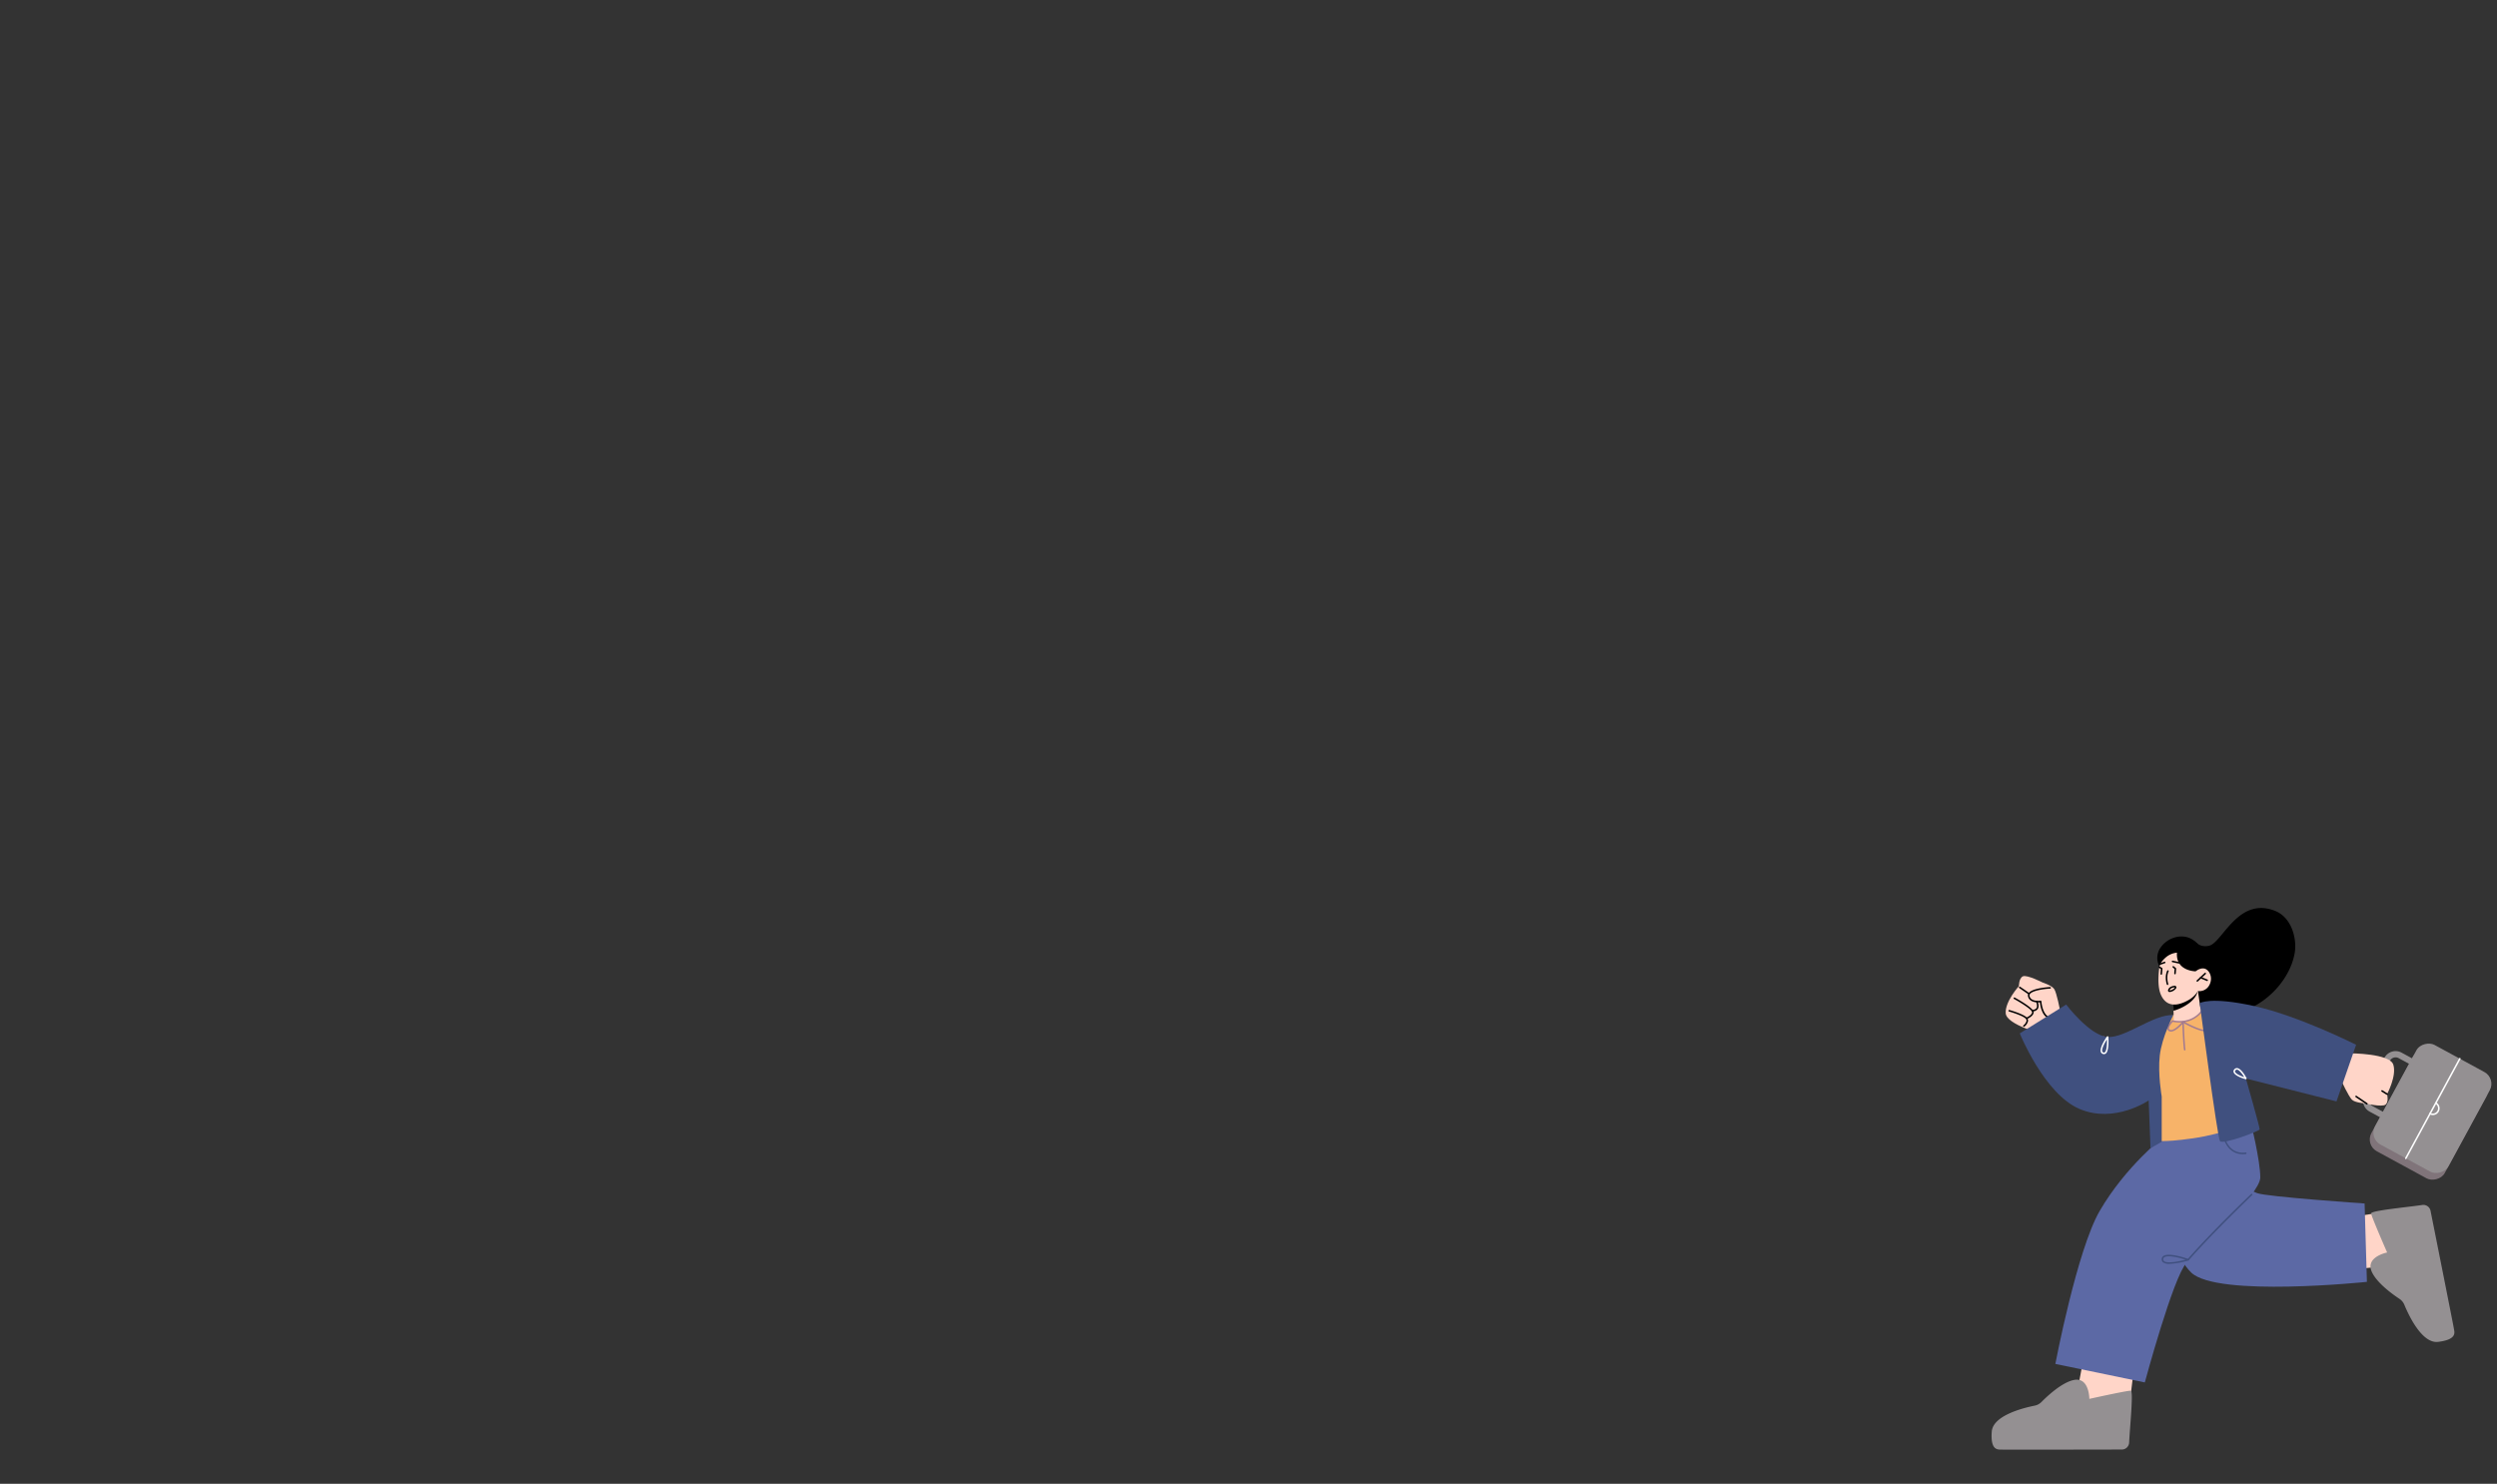 <svg xmlns="http://www.w3.org/2000/svg" xmlns:xlink="http://www.w3.org/1999/xlink" width="1161" height="690" viewBox="0 0 1161 690">
  <rect x="0" y="0" width="1161" height="690" fill="#333333" stroke="none"/>
  <defs>
    <clipPath id="clip-path">
      <rect id="矩形_404" data-name="矩形 404" width="1161" height="690" transform="translate(-3464 1161)" fill="#fff" stroke="#707070" stroke-width="1"/>
    </clipPath>
  </defs>
  <g id="蒙版组_19" data-name="蒙版组 19" transform="translate(3464 -1161)" clip-path="url(#clip-path)">
    <g id="组_1489" data-name="组 1489" transform="translate(-2959 259)">
      <rect id="矩形_119" data-name="矩形 119" width="52.716" height="38.853" rx="6.244" transform="translate(653.934 1406.631) rotate(118.537)" fill="#80747a"/>
      <rect id="矩形_120" data-name="矩形 120" width="52.716" height="38.853" rx="6.244" transform="translate(655.629 1403.515) rotate(118.537)" fill="#949092"/>
      <path id="路径_490" data-name="路径 490" d="M69.207,231.45a1.451,1.451,0,0,0,1.276-.759L84,205.838a1.451,1.451,0,0,0-.582-1.967l-13.323-7.246a5.87,5.87,0,0,0-7.962,2.353l-9.294,17.09a5.878,5.878,0,0,0,2.353,7.961l13.323,7.245A1.446,1.446,0,0,0,69.207,231.45Zm11.55-25.724-12.13,22.306L56.578,221.48a2.974,2.974,0,0,1-1.191-4.027l9.294-17.09a2.968,2.968,0,0,1,4.026-1.189Z" transform="translate(541.558 1194.885)" fill="#949092"/>
      <path id="路径_491" data-name="路径 491" d="M238,179.089s-1.523-7.857-2.625-9.622-5.46-3.131-5.46-3.131-7.3-3.742-9.172-2.863-1.851,4.557-1.851,4.557-6.469,7.091-6.126,12.593,18.069,9.931,18.069,9.931l7.961-5.135Z" transform="translate(214.804 1192.552)" fill="#ffd5c8"/>
      <path id="路径_492" data-name="路径 492" d="M70.836,209.729s3.377,7.256,4.874,8.7,6.056,1.718,6.056,1.718,7.988,1.866,9.592.559.693-4.867.693-4.867,4.562-8.446,2.9-13.7-19.934-5.267-19.934-5.267l-6.483,6.908Z" transform="translate(512.838 1194.954)" fill="#ffd5c8"/>
      <path id="路径_493" data-name="路径 493" d="M221.357,182.585s6.387,5.891,9,3.109,5.391-8.4,5.391-8.4l-8.244-7Z" transform="translate(208.64 1193.05)" fill="#ffd5c8"/>
      <path id="路径_494" data-name="路径 494" d="M227.188,168.279l4.026,2.77Z" transform="translate(206.921 1192.906)" fill="#f48462"/>
      <path id="路径_495" data-name="路径 495" d="M231.237,171.431a.358.358,0,0,0,.2-.653l-4.026-2.77a.358.358,0,1,0-.406.589l4.026,2.77A.356.356,0,0,0,231.237,171.431Z" transform="translate(206.897 1192.882)"/>
      <path id="路径_496" data-name="路径 496" d="M226.749,168.44s-10.564.506-9.945,3.8,5.531,2.547,5.531,2.547.405,7.877,5.474,7.945Z" transform="translate(221.482 1192.918)" fill="#ffd5c8"/>
      <path id="路径_497" data-name="路径 497" d="M227.833,183.115a.358.358,0,0,0,.005-.716c-4.673-.062-5.118-7.53-5.122-7.605a.355.355,0,0,0-.131-.259.359.359,0,0,0-.28-.076c-.046.006-4.577.656-5.126-2.259a1.09,1.09,0,0,1,.248-.915c1.357-1.717,7.218-2.36,9.364-2.464a.356.356,0,0,0,.34-.374.365.365,0,0,0-.375-.341c-.328.016-8.054.411-9.89,2.736a1.784,1.784,0,0,0-.389,1.49c.5,2.685,3.659,3.073,5.554,2.882.156,1.64,1.061,7.839,5.8,7.9Z" transform="translate(221.458 1192.894)"/>
      <path id="路径_498" data-name="路径 498" d="M230.883,182.324s2.941-1.167,2.991-2.889-8.632-6.469-8.632-6.469Z" transform="translate(206.347 1193.242)" fill="#ffd5c8"/>
      <path id="路径_499" data-name="路径 499" d="M230.906,182.706a.378.378,0,0,0,.132-.025c.13-.051,3.16-1.277,3.218-3.212.055-1.847-7.336-5.984-8.818-6.794a.358.358,0,0,0-.343.628c4.174,2.281,8.473,5.2,8.445,6.145-.035,1.216-2.009,2.265-2.766,2.568a.358.358,0,0,0,.132.69Z" transform="translate(206.323 1193.218)"/>
      <path id="路径_500" data-name="路径 500" d="M234.509,185.486s2.5-1.9,1.2-3.55-8.026-3.545-8.026-3.545Z" transform="translate(201.519 1193.631)" fill="#ffd5c8"/>
      <path id="路径_501" data-name="路径 501" d="M234.533,185.868a.358.358,0,0,0,.215-.073,4.606,4.606,0,0,0,1.7-2.534,1.978,1.978,0,0,0-.434-1.522c-1.356-1.723-7.931-3.59-8.211-3.668a.357.357,0,1,0-.194.688c1.84.519,6.836,2.143,7.842,3.423a1.273,1.273,0,0,1,.287.987,3.958,3.958,0,0,1-1.423,2.056.358.358,0,0,0,.216.643Z" transform="translate(201.495 1193.607)"/>
      <path id="路径_502" data-name="路径 502" d="M223.287,179a2.946,2.946,0,0,0,2.326-1c.623-.828.633-2.068.03-3.688a.358.358,0,0,0-.671.25c.511,1.375.536,2.385.072,3a2.38,2.38,0,0,1-1.87.717.358.358,0,0,0-.053.714C223.134,179,223.193,179,223.287,179Z" transform="translate(216.759 1193.322)"/>
      <path id="路径_503" data-name="路径 503" d="M209.323,334.133l-2.037,16.88-25.843,2.241,4.484-24.061Z" transform="translate(277.832 1204.43)" fill="#ffd5c8"/>
      <path id="路径_504" data-name="路径 504" d="M67.329,268.83l16.794-2.652,9.217,24.247-24.371,2.26Z" transform="translate(516.101 1199.917)" fill="#ffd5c8"/>
      <path id="路径_505" data-name="路径 505" d="M243,370.971a3.409,3.409,0,0,0,3.3-3.345c.361-7.4,2.077-23.942.727-24.007-1.722-.084-19.24,3.8-19.24,3.8s.005-10.277-7.218-8.783c-5.542,1.147-12.2,7.36-15,10.189a6.18,6.18,0,0,1-3.19,1.738c-5.161,1.027-19.393,4.531-19.959,12.047-.692,9.189,3.049,8.317,4.771,8.4C188.665,371.078,231.033,371,243,370.971Z" transform="translate(238.668 1205.096)" fill="#949092"/>
      <path id="路径_506" data-name="路径 506" d="M70.262,265.281a3.411,3.411,0,0,0-3.92-2.586c-7.329,1.08-23.891,2.6-23.693,3.939.252,1.706,7.451,18.139,7.451,18.139s-10.083,1.987-7.217,8.784c2.2,5.216,9.585,10.546,12.9,12.743a6.178,6.178,0,0,1,2.323,2.794c2.007,4.864,8.2,18.148,15.687,17.247,9.148-1.1,7.568-4.6,7.316-6.309C80.9,318.568,72.606,277.018,70.262,265.281Z" transform="translate(554.817 1199.665)" fill="#949092"/>
      <path id="路径_507" data-name="路径 507" d="M80.324,234.757s4.189,48.3,18.079,61.515c12.171,11.58,81.66,4.293,81.66,4.293l-1.075-36.445s-45.572-3.115-49.957-4.813-14.344-6.231-14.344-6.231l-20.1-20.221Z" transform="translate(415.453 1197.531)" fill="#5c69a5"/>
      <path id="路径_508" data-name="路径 508" d="M217.313,226.244S221.9,244.6,221.871,252.5s-28.045,33.028-34.266,39.646-19.418,55.664-19.418,55.664l-41.6-8.614s10.065-52.981,20.641-71.181c12.034-20.709,29.762-34.517,29.762-34.517l5.085-3.458Z" transform="translate(324.065 1197.058)" fill="#5c69a5"/>
      <path id="路径_509" data-name="路径 509" d="M141.657,241.2a11.566,11.566,0,0,0,1.357-.081.358.358,0,0,0,.314-.4.364.364,0,0,0-.4-.314c-7.905.944-9.6-6.8-9.665-7.132a.358.358,0,1,0-.7.145C132.581,233.5,134.253,241.2,141.657,241.2Z" transform="translate(396.213 1197.541)" fill="#40507f"/>
      <path id="路径_510" data-name="路径 510" d="M161.187,288.514a37.237,37.237,0,0,0,8.769-1.575.358.358,0,0,0,.017-.679c-.363-.13-8.953-3.193-11.6-1.43a1.8,1.8,0,0,0-.832,1.483,1.737,1.737,0,0,0,.675,1.518A5.013,5.013,0,0,0,161.187,288.514Zm7.465-1.947c-2.988.8-8.424,1.924-9.994.7a1.009,1.009,0,0,1-.4-.918,1.091,1.091,0,0,1,.513-.923C160.477,284.292,165.755,285.636,168.652,286.567Z" transform="translate(342.56 1201.214)" fill="#40507f"/>
      <path id="路径_511" data-name="路径 511" d="M164.207,154.831c-2.231,12.408-13.124,23.736-25.212,27.316-4.431,1.312-10.805,4.91-16.808,4.351-21.012-1.955-4.8-37.544-4.8-37.544a6.77,6.77,0,0,0,7.342,2.308c6.022-1.856,13.435-23.037,30.545-16.044C162.894,138.33,165.383,148.283,164.207,154.831Z" transform="translate(397.712 1190.438)"/>
      <path id="路径_512" data-name="路径 512" d="M158.076,175.7s19.069,52.84,18.71,53.6-13.143,6.461-28.347,8.622-17.995.99-18.915.656,4.252-56.488,4.252-56.488Z" transform="translate(366.119 1193.438)" fill="#f7b369"/>
      <path id="路径_513" data-name="路径 513" d="M163.809,169.842l1.4,9.615s-1.332,3.017-6.89,4.291c-4.141.949-5.751.216-5.751.216l-.123-4.955-.114-4.832,9.832-3.71Z" transform="translate(353.149 1193.018)" fill="#ffd5c8"/>
      <path id="路径_514" data-name="路径 514" d="M165.106,169.417a3.176,3.176,0,0,1-.145.968c-1.454,5.116-8.751,8.086-11.139,8.654l-.114-4.832Z" transform="translate(351.769 1192.988)"/>
      <path id="路径_515" data-name="路径 515" d="M149.54,154.022s-3.294,12.789-.332,19.2,8.908,4.366,12.358,2.479a12.262,12.262,0,0,0,4.786-4.405,5.224,5.224,0,0,0,5.378-2.938c1.775-3.547-.222-6.97-2.308-7.492s-4.18,1.261-4.18,1.261l1.26-3.765S156,141.948,149.54,154.022Z" transform="translate(350.608 1191.568)" fill="#ffd5c8"/>
      <path id="路径_516" data-name="路径 516" d="M168.11,158.607a.332.332,0,0,0,.116-.019l2.268-.773a.358.358,0,1,0-.231-.677L168,157.91a.358.358,0,0,0,.115.7Z" transform="translate(331.091 1192.107)"/>
      <path id="路径_517" data-name="路径 517" d="M164.865,158.008a.358.358,0,0,0,.076-.708l-2.914-.639a.358.358,0,0,0-.152.7l2.914.639A.368.368,0,0,0,164.865,158.008Z" transform="translate(343.205 1192.074)"/>
      <path id="路径_518" data-name="路径 518" d="M167.137,167.67a.4.4,0,0,0,.1-.014.359.359,0,0,0,.244-.444c-1.064-3.661.145-5.824.156-5.846a.358.358,0,0,0-.618-.36c-.057.1-1.381,2.428-.226,6.405A.359.359,0,0,0,167.137,167.67Z" transform="translate(335.674 1192.373)"/>
      <path id="路径_519" data-name="路径 519" d="M150.5,166.065a.356.356,0,0,0,.244-.1l3.686-3.448a.357.357,0,0,0-.489-.522l-3.686,3.447a.358.358,0,0,0,.244.619Z" transform="translate(366.152 1192.45)"/>
      <path id="路径_520" data-name="路径 520" d="M152.62,165.62a.358.358,0,0,0,.135-.689l-2.951-1.206a.358.358,0,1,0-.271.662l2.951,1.206A.362.362,0,0,0,152.62,165.62Z" transform="translate(368.612 1192.578)"/>
      <path id="路径_521" data-name="路径 521" d="M159.273,153.689a9.267,9.267,0,0,0-5.343,2.334c-2.534,2.247-2.812,4.035-2.812,4.035a8.242,8.242,0,0,1,.564-8.762c3.144-4.636,10.359-7.087,15.488-3.228s5.62,8.008,5.62,8.008l-4.871,6.294S158.6,162.291,159.273,153.689Z" transform="translate(347.93 1191.322)"/>
      <path id="路径_522" data-name="路径 522" d="M195.074,197.408a1.853,1.853,0,0,0,.284-.023c3.268-.488,4.324-7.246,4.367-7.533a.358.358,0,0,0-.616-.3c-1.677,1.812-5.5,6.167-4.827,7.45A.813.813,0,0,0,195.074,197.408Zm3.7-6.41c-.508,2.166-1.656,5.4-3.518,5.681-.267.039-.34-.011-.341-.011C194.657,196.222,196.395,193.7,198.771,191Z" transform="translate(273.755 1194.422)" fill="#a37b90"/>
      <path id="路径_523" data-name="路径 523" d="M164.257,162.824a.358.358,0,0,0,.356-.329l.18-2.265a.355.355,0,0,0-.125-.3l-.986-.837a.357.357,0,1,0-.462.545l.846.718-.166,2.083a.358.358,0,0,0,.329.385Z" transform="translate(342.026 1192.242)"/>
      <path id="路径_524" data-name="路径 524" d="M170.289,163.025a.358.358,0,0,0,.357-.33l.2-2.473a.36.36,0,0,0-.161-.328l-1.1-.722a.358.358,0,1,0-.394.6l.922.607-.179,2.262a.358.358,0,0,0,.328.386Z" transform="translate(329.616 1192.25)"/>
      <path id="路径_525" data-name="路径 525" d="M163.758,170.456a4.287,4.287,0,0,0,3.049-1.791.784.784,0,0,0-.4-1.071.42.42,0,0,0-.171-.04c-.109,0-2.666.08-3.194,1.921a.693.693,0,0,0,.4.931A.961.961,0,0,0,163.758,170.456Zm2.39-2.179c.031.06-.031.274-.47.623a3.591,3.591,0,0,1-1.97.844c0-.014.009-.038.018-.071C164.06,168.509,165.718,168.309,166.147,168.277Z" transform="translate(340.042 1192.854)"/>
      <path id="路径_526" data-name="路径 526" d="M130.343,288.849a.36.36,0,0,0,.27-.122c11.364-12.994,29.325-30.119,29.5-30.289a.358.358,0,0,0-.493-.52c-.18.171-18.165,17.318-29.551,30.338a.357.357,0,0,0,.269.593Z" transform="translate(382.069 1199.319)" fill="#40507f"/>
      <path id="路径_527" data-name="路径 527" d="M150.93,188.076c2.15,0,4.9-3.044,5.705-3.992,1.65.9,8.773,4.669,10.747,3.719a1.254,1.254,0,0,0,.642-.77c.715-2.146-2.221-7.906-2.558-8.557a.359.359,0,0,0-.617-.031c-.167.254-4.2,6.194-13.154,4.383a.363.363,0,0,0-.33.1c-.248.258-2.407,2.575-2.052,4.057a1.367,1.367,0,0,0,.958.979A1.982,1.982,0,0,0,150.93,188.076Zm4.965-4.23c-1.272,1.446-3.894,3.974-5.386,3.446-.379-.134-.467-.333-.5-.47-.191-.792.917-2.353,1.741-3.256A16.39,16.39,0,0,0,155.895,183.847Zm9.19-4.537c.977,1.984,2.739,6.059,2.26,7.5a.534.534,0,0,1-.273.352c-1.258.6-6.354-1.691-9.7-3.487A12.982,12.982,0,0,0,165.085,179.31Z" transform="translate(353.493 1193.623)" fill="#a37b90"/>
      <path id="路径_528" data-name="路径 528" d="M160.16,196.533a.367.367,0,0,0,.356-.4c-.51-3.963-.754-12.755-.757-12.843a.358.358,0,0,0-.716.019c0,.089.249,8.917.763,12.915A.356.356,0,0,0,160.16,196.533Z" transform="translate(350.641 1193.956)" fill="#a37b90"/>
      <path id="路径_529" data-name="路径 529" d="M85.017,175.183s8.187,62.313,9.4,64.137,18.319-4.626,18.47-5.432-6.413-23.678-6.413-23.678l42.136,10.651,9.117-26.335s-26.547-13.394-47.279-17.984S85.017,175.183,85.017,175.183Z" transform="translate(432.762 1193.322)" fill="#40507f"/>
      <path id="路径_530" data-name="路径 530" d="M85.376,219.387a.358.358,0,0,0,.2-.654l-5.03-3.407a.357.357,0,1,0-.4.593l5.029,3.407A.351.351,0,0,0,85.376,219.387Z" transform="translate(510.14 1196.271)"/>
      <path id="路径_531" data-name="路径 531" d="M73.947,215.054a.358.358,0,0,0,.191-.66l-2.344-1.48a.358.358,0,1,0-.383.605L73.756,215A.346.346,0,0,0,73.947,215.054Z" transform="translate(530.941 1196.099)"/>
      <path id="路径_532" data-name="路径 532" d="M235.715,180.628s-5.314,10.262-6.275,18.806.9,19.022.9,19.022v21.07l-5.219,2.992-.844-22.235s-15.753,10.9-32.133,3.974-27.8-35.14-27.8-35.14L185.918,175.7s10.969,14.49,19.269,15.081S226.668,180.039,235.715,180.628Z" transform="translate(269.763 1193.438)" fill="#40507f"/>
      <path id="路径_533" data-name="路径 533" d="M40.03,245.926a.356.356,0,0,0,.315-.188l25.124-46.344a.358.358,0,0,0-.629-.341L39.717,245.4a.358.358,0,0,0,.144.485A.349.349,0,0,0,40.03,245.926Z" transform="translate(573.566 1195.097)" fill="#fff"/>
      <path id="路径_534" data-name="路径 534" d="M50.435,224.066a3.152,3.152,0,0,0,1.551-5.9.358.358,0,0,0-.353.624,2.436,2.436,0,0,1-1.2,4.557,2.413,2.413,0,0,1-1.124-.273.358.358,0,1,0-.33.634A3.148,3.148,0,0,0,50.435,224.066Z" transform="translate(575.725 1196.476)" fill="#fff"/>
      <path id="路径_535" data-name="路径 535" d="M138.275,208.477a.357.357,0,0,0,.317-.522c-.233-.451-2.332-4.411-4.293-4.666a1.522,1.522,0,0,0-1.366.539,1.367,1.367,0,0,0-.37,1.348c.523,1.813,5.1,3.141,5.615,3.287A.333.333,0,0,0,138.275,208.477Zm-4.179-4.486a.8.8,0,0,1,.111.008c1.1.144,2.523,2.167,3.321,3.515-1.777-.592-4.011-1.612-4.277-2.536a.657.657,0,0,1,.211-.668A.833.833,0,0,1,134.1,203.991Z" transform="translate(400.96 1195.413)" fill="#fff"/>
      <path id="路径_536" data-name="路径 536" d="M194.062,197.77a1.275,1.275,0,0,0,.9-.379c1.491-1.446,1.136-6.989,1.091-7.616a.36.36,0,0,0-.26-.319.353.353,0,0,0-.388.137c-.384.538-3.714,5.317-2.814,7.306a1.515,1.515,0,0,0,1.334.865C193.971,197.767,194.017,197.77,194.062,197.77Zm1.328-6.877c.056,1.981-.049,5.135-.926,5.984a.554.554,0,0,1-.464.174c-.523-.054-.683-.281-.758-.446C192.77,195.558,194.137,192.844,195.39,190.893Z" transform="translate(279.253 1194.422)" fill="#fff"/>
    </g>
  </g>
</svg>
